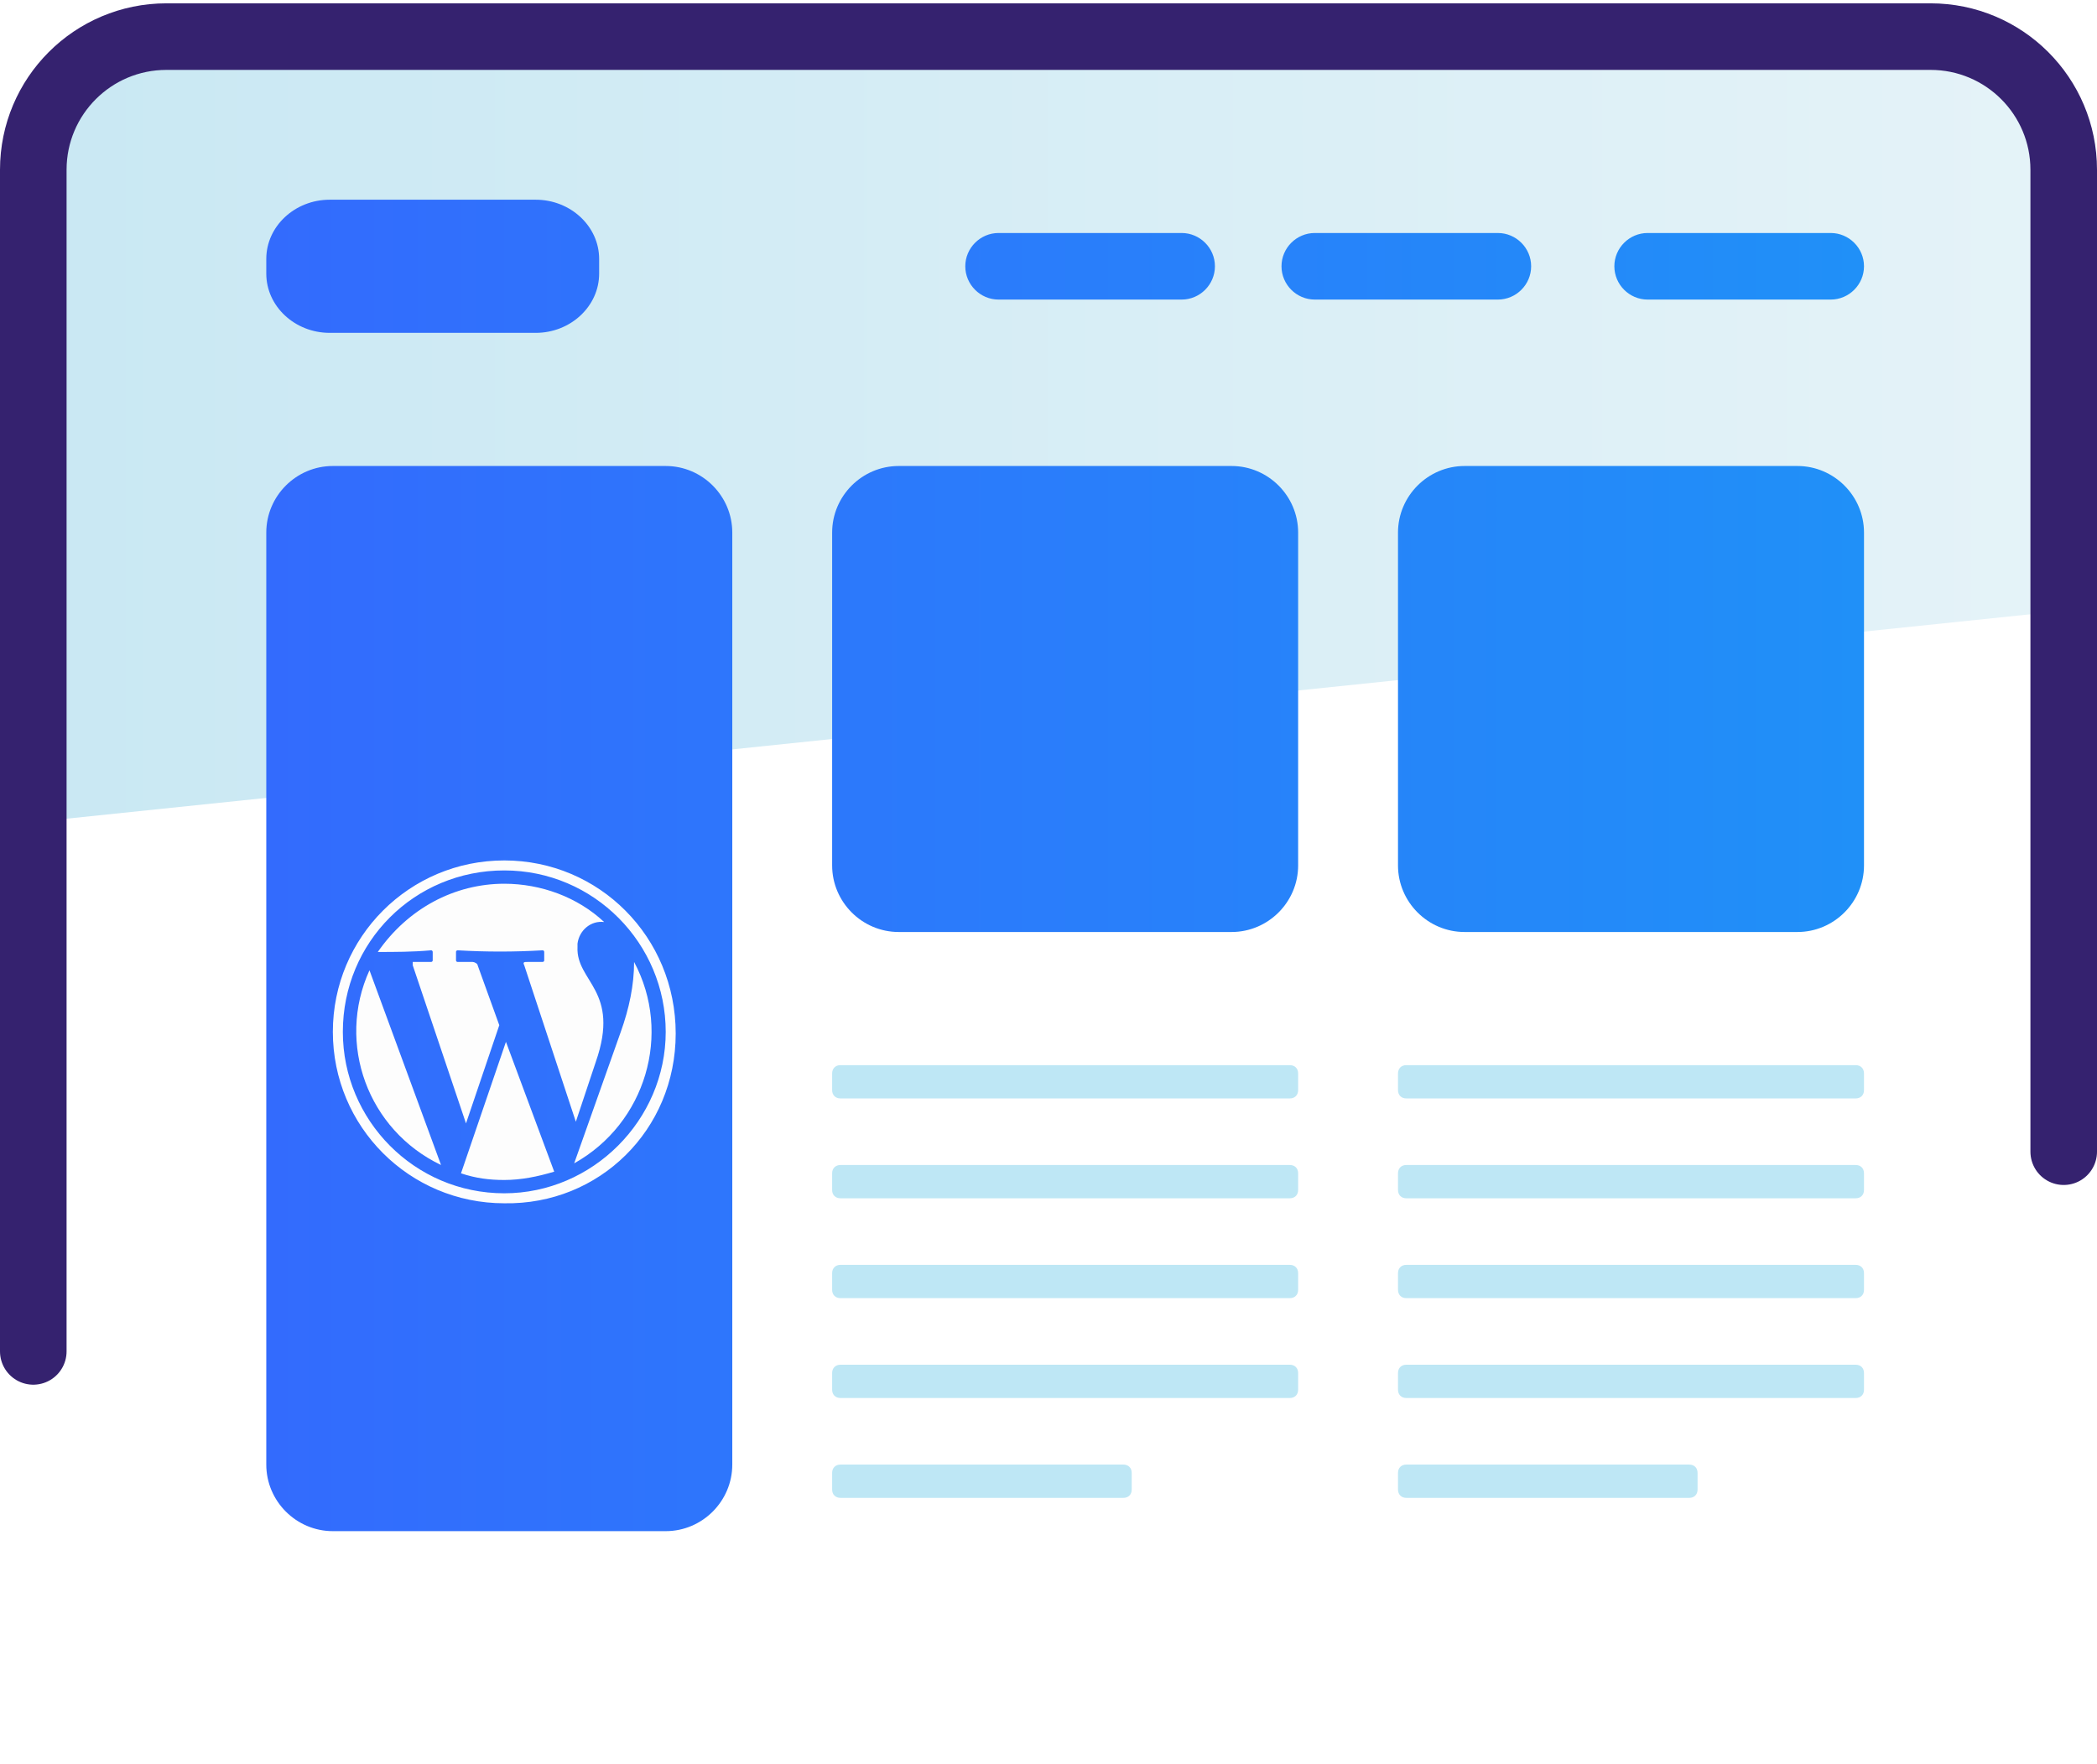 <svg xmlns:xlink="http://www.w3.org/1999/xlink" width="63" height="53" viewBox="0 0 63 53" fill="none" xmlns="http://www.w3.org/2000/svg">
    <path fill-rule="evenodd" clip-rule="evenodd" d="M1 24.7L62 18.35V5.25C62 3.041 60.209 1.25 58 1.25H5C2.791 1.25 1 3.041 1 5.25V24.7Z" fill="url(&quot;#nav-wp-paint0_linear&quot;)"></path>
    <path d="M62 34.6V5.1C62 2.891 60.209 1.1 58 1.1C40.333 1.1 22.667 1.1 5 1.1C2.791 1.1 1 2.891 1 5.1V40.6" stroke="#35226F" stroke-width="2px" stroke-linecap="round" fill="none"></path>
    <path fill-rule="evenodd" clip-rule="evenodd" d="M25.25 32H38.75C38.9 32 39 32.1 39 32.25V32.75C39 32.9 38.9 33 38.75 33H25.25C25.1 33 25 32.9 25 32.75V32.25C25 32.1 25.1 32 25.25 32ZM25.25 35H38.75C38.9 35 39 35.1 39 35.25V35.75C39 35.9 38.9 36 38.75 36H25.25C25.1 36 25 35.9 25 35.75V35.25C25 35.1 25.1 35 25.25 35ZM25.25 38H38.75C38.9 38 39 38.1 39 38.25V38.75C39 38.9 38.9 39 38.75 39H25.25C25.1 39 25 38.9 25 38.75V38.25C25 38.1 25.1 38 25.25 38ZM25.25 41H38.75C38.9 41 39 41.1 39 41.25V41.75C39 41.9 38.9 42 38.75 42H25.25C25.1 42 25 41.9 25 41.75V41.25C25 41.1 25.1 41 25.25 41ZM25.25 44H33.75C33.9 44 34 44.1 34 44.25V44.75C34 44.9 33.9 45 33.75 45H25.25C25.1 45 25 44.9 25 44.75V44.25C25 44.1 25.1 44 25.25 44ZM42.25 32H55.75C55.9 32 56 32.1 56 32.25V32.75C56 32.9 55.9 33 55.75 33H42.25C42.1 33 42 32.9 42 32.75V32.25C42 32.1 42.1 32 42.25 32ZM42.25 35H55.75C55.9 35 56 35.1 56 35.25V35.75C56 35.9 55.9 36 55.75 36H42.25C42.1 36 42 35.9 42 35.75V35.25C42 35.1 42.1 35 42.25 35ZM42.25 38H55.75C55.9 38 56 38.1 56 38.25V38.75C56 38.9 55.9 39 55.75 39H42.25C42.1 39 42 38.9 42 38.75V38.25C42 38.1 42.1 38 42.25 38ZM42.25 41H55.75C55.9 41 56 41.1 56 41.25V41.75C56 41.9 55.9 42 55.75 42H42.25C42.1 42 42 41.9 42 41.75V41.25C42 41.1 42.1 41 42.25 41ZM42.25 44H50.75C50.9 44 51 44.1 51 44.25V44.75C51 44.9 50.9 45 50.75 45H42.25C42.1 45 42 44.9 42 44.75V44.25C42 44.1 42.1 44 42.25 44Z" fill="#BEE7F5"></path>
    <path fill-rule="evenodd" clip-rule="evenodd" d="M16.095 6H9.905C8.857 6 8 6.8 8 7.778V8.222C8 9.2 8.857 10 9.905 10H16.095C17.143 10 18 9.2 18 8.222V7.778C18 6.8 17.143 6 16.095 6ZM30 7H35.5C36.05 7 36.5 7.45 36.5 8C36.5 8.55 36.05 9 35.5 9H30C29.45 9 29 8.55 29 8C29 7.45 29.45 7 30 7ZM39.5 7H45C45.55 7 46 7.45 46 8C46 8.55 45.55 9 45 9H39.5C38.95 9 38.5 8.55 38.5 8C38.5 7.45 38.95 7 39.5 7ZM49.5 7H52.25H55C55.55 7 56 7.45 56 8C56 8.55 55.55 9 55 9H49.5C48.95 9 48.5 8.55 48.5 8C48.5 7.45 48.95 7 49.5 7ZM27 14H37C38.1 14 39 14.9 39 16V26C39 27.1 38.1 28 37 28H27C25.9 28 25 27.1 25 26V16C25 14.9 25.9 14 27 14ZM54 14H44C42.9 14 42 14.9 42 16V26C42 27.1 42.9 28 44 28H54C55.1 28 56 27.1 56 26V16C56 14.9 55.1 14 54 14ZM10 14H20C21.1 14 22 14.9 22 16V44C22 45.1 21.1 46 20 46H10C8.9 46 8 45.1 8 44V16C8 14.9 8.9 14 10 14Z" fill="url(&quot;#nav-wp-paint1_linear&quot;)"></path>
    <path fill-rule="evenodd" clip-rule="evenodd" d="M15.15 26.55C16.25 26.55 17.35 26.95 18.15 27.7C17.75 27.65 17.4 27.95 17.35 28.35C17.35 28.4 17.35 28.4 17.35 28.45C17.3 29.5 18.65 29.75 17.9 31.9L17.3 33.7L15.75 29C15.7 28.9 15.75 28.9 15.85 28.9H16.3C16.3 28.9 16.35 28.9 16.35 28.85V28.6C16.35 28.6 16.35 28.55 16.3 28.55C15.45 28.6 14.6 28.6 13.75 28.55C13.75 28.55 13.7 28.55 13.7 28.6V28.85C13.7 28.85 13.7 28.9 13.75 28.9H14.2C14.25 28.9 14.35 28.95 14.35 29L15 30.8L14 33.75L12.4 29C12.4 28.95 12.4 28.95 12.4 28.9H12.45H12.95C12.95 28.9 13 28.9 13 28.85V28.6C13 28.6 13 28.55 12.95 28.55C12.4 28.6 11.85 28.6 11.35 28.6C12.25 27.3 13.65 26.55 15.15 26.55ZM19.05 28.9C20.2 31.05 19.4 33.75 17.25 34.95L18.65 31C18.9 30.3 19.05 29.6 19.05 28.9ZM16.65 35.2C16.15 35.35 15.65 35.45 15.15 35.45C14.7 35.45 14.3 35.4 13.85 35.25L15.2 31.3L16.65 35.2ZM13.25 35C11.05 33.95 10.1 31.35 11.1 29.15L13.25 35ZM15.15 26.15C17.85 26.15 20 28.35 20 31C20 33.65 17.8 35.85 15.15 35.85C12.45 35.85 10.3 33.65 10.3 31C10.3 28.3 12.45 26.15 15.15 26.15ZM15.15 25.85C18 25.85 20.3 28.15 20.3 31.05C20.3 33.95 18 36.2 15.15 36.15C12.3 36.15 10 33.85 10 31C10 28.15 12.3 25.85 15.15 25.85Z" fill="#FDFDFD"></path>
    <defs>
        <linearGradient id="nav-wp-paint0_linear" x1="1" y1="13" x2="62" y2="13" gradientUnits="userSpaceOnUse">
            <stop stop-color="#C9E8F3"></stop>
            <stop offset="1" stop-color="#E5F3F8"></stop>
        </linearGradient>
        <linearGradient id="nav-wp-paint1_linear" x1="56" y1="22.203" x2="8" y2="22.203" gradientUnits="userSpaceOnUse">
            <stop offset="1.81145e-07" stop-color="#2090F8"></stop>
            <stop offset="1" stop-color="#336BFD"></stop>
        </linearGradient>
    <linearGradient id="nav-wp-paint0_linear" x1="1" y1="13" x2="62" y2="13" gradientUnits="userSpaceOnUse">
            <stop stop-color="#C9E8F3"></stop>
            <stop offset="1" stop-color="#E5F3F8"></stop>
        </linearGradient><linearGradient id="nav-wp-paint1_linear" x1="56" y1="22.203" x2="8" y2="22.203" gradientUnits="userSpaceOnUse">
            <stop offset="1.81145e-07" stop-color="#2090F8"></stop>
            <stop offset="1" stop-color="#336BFD"></stop>
        </linearGradient></defs>
</svg>